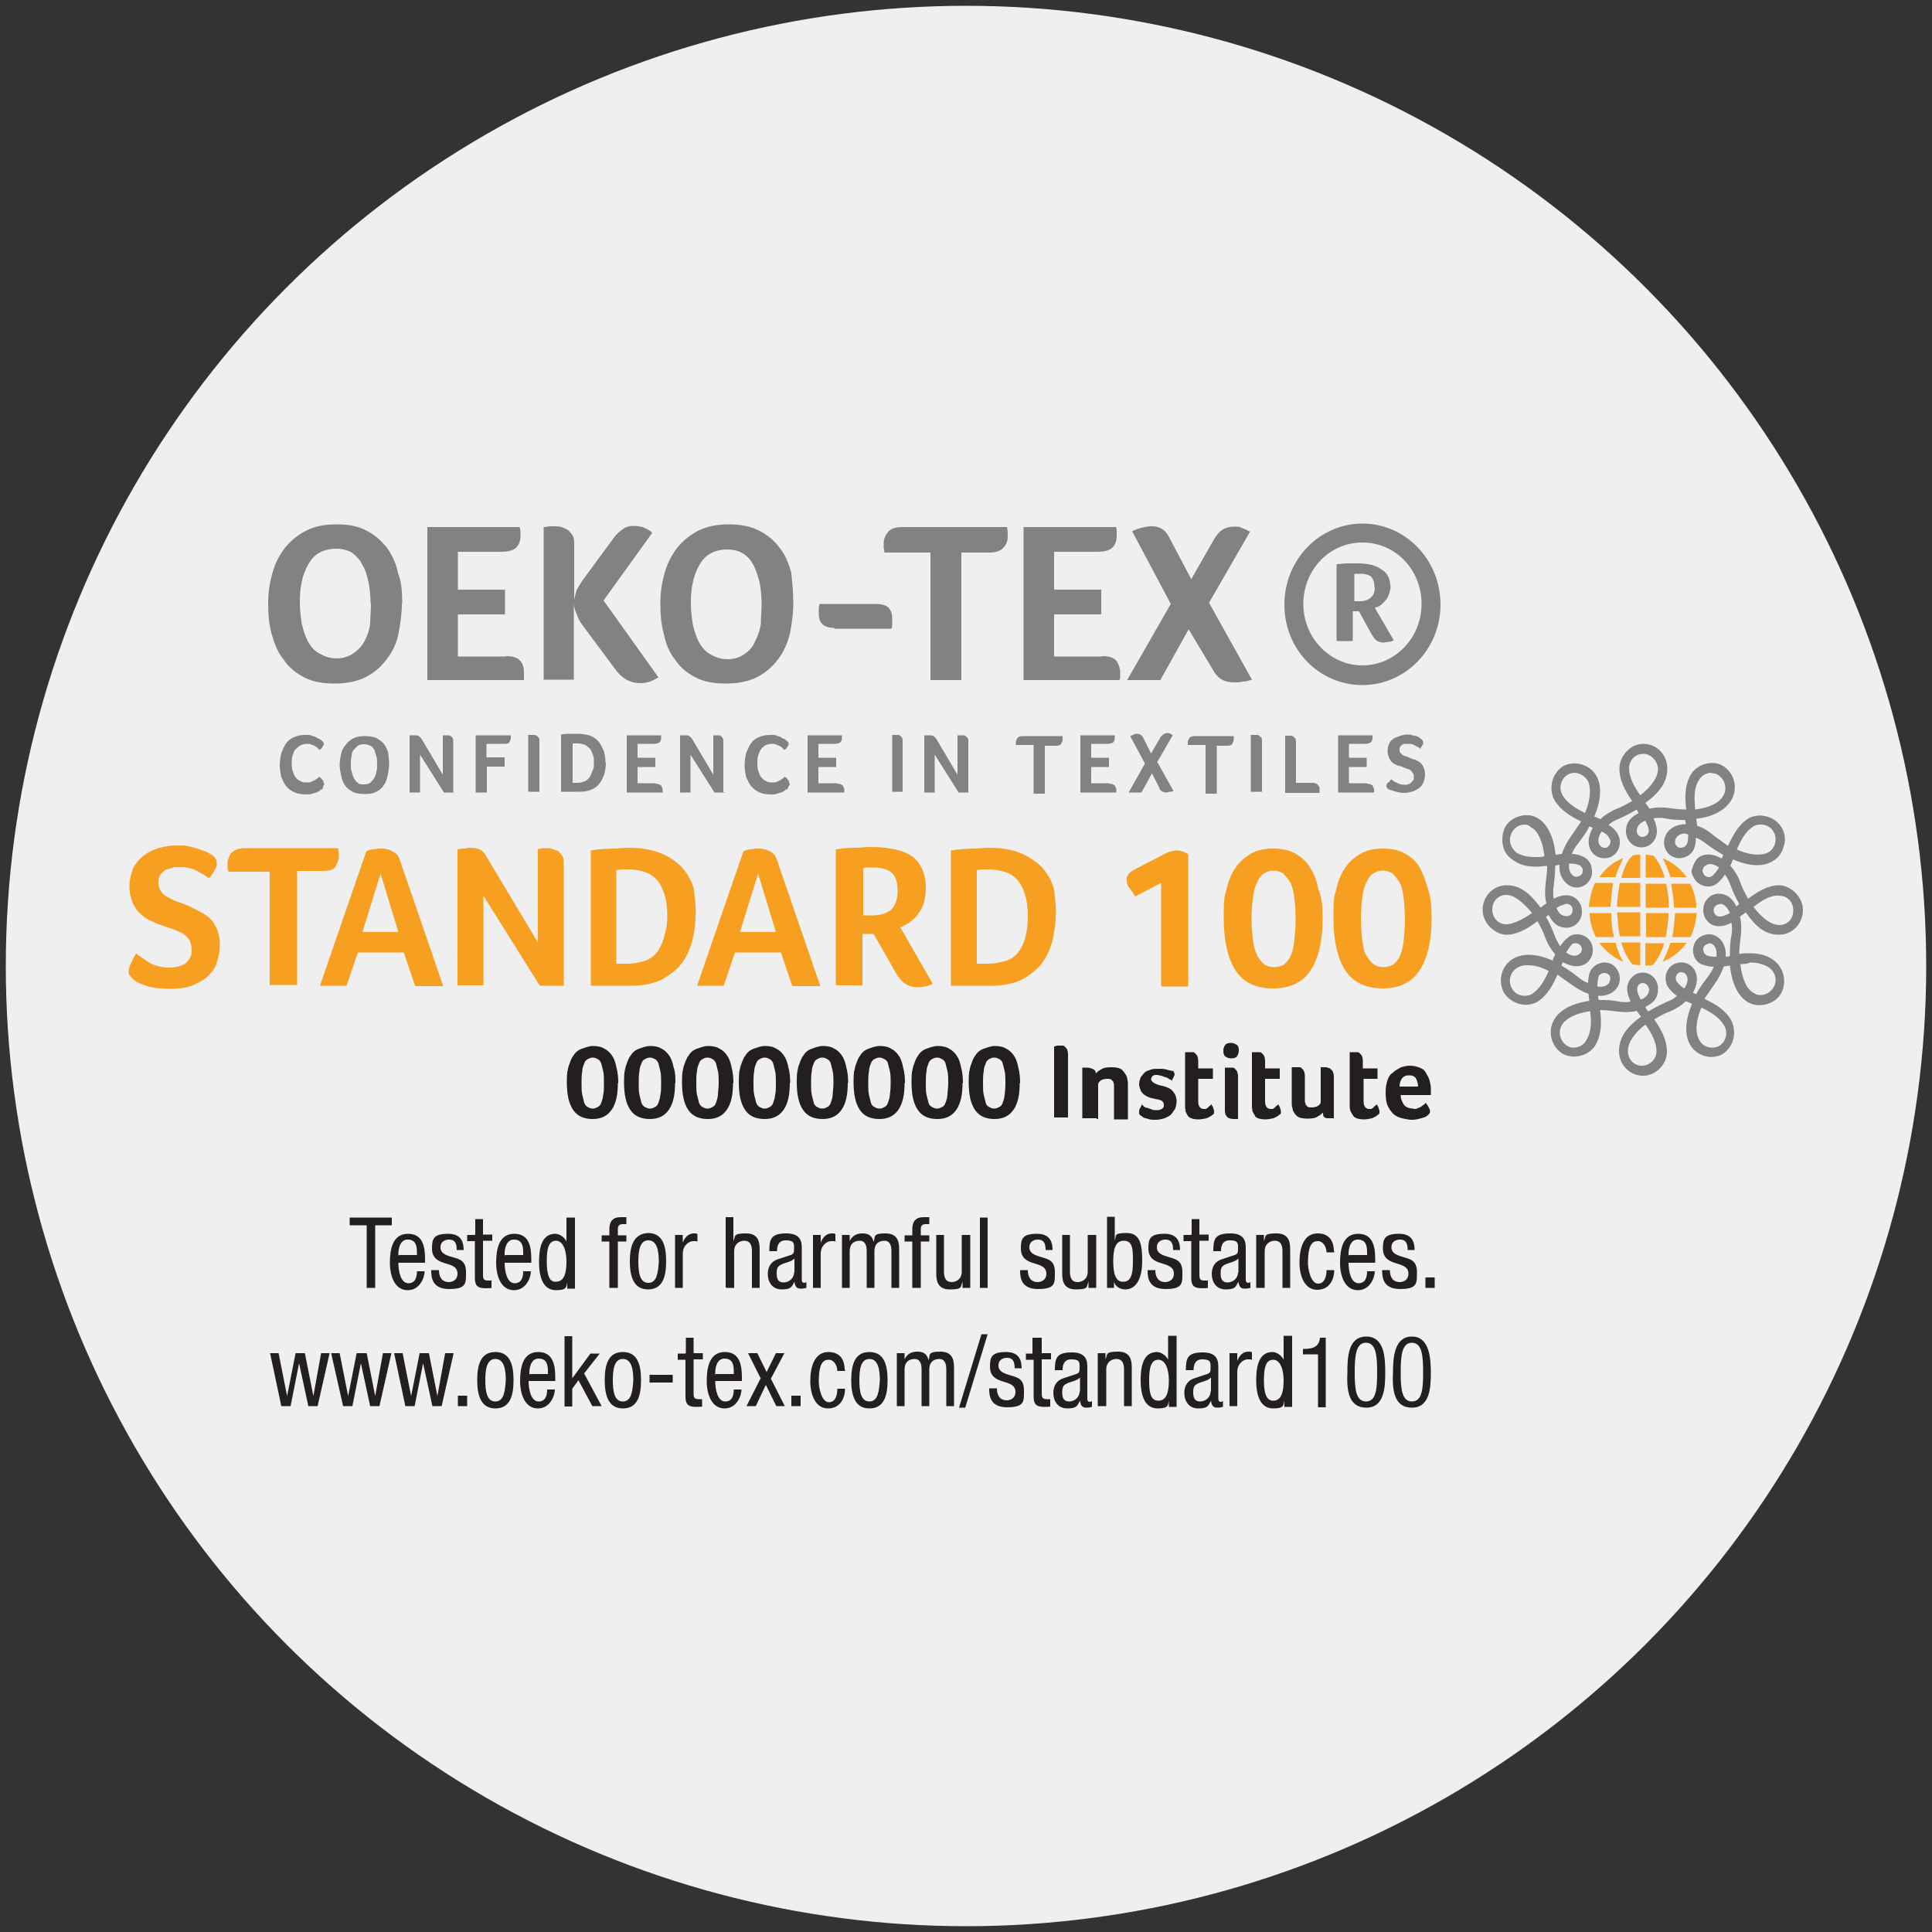 <?xml version="1.0" encoding="UTF-8"?>
<svg id="Vrstva_1" xmlns="http://www.w3.org/2000/svg" width="500" height="500" version="1.1" viewBox="0 0 500 500">
  <rect x="0" y="0" width="500" height="500" fill="#333333" stroke="none"/>
  <!-- Generator: Adobe Illustrator 29.3.1, SVG Export Plug-In . SVG Version: 2.1.0 Build 151)  -->
  <defs>
    <style>
      .st0 {
        fill: #f69f21;
      }

      .st1 {
        fill: #808284;
      }

      .st2 {
        fill: #231f20;
      }

      .st3 {
        fill: #efefef;
      }
    </style>
  </defs>
  <circle class="st3" cx="250" cy="250" r="248.5"/>
  <g>
    <path class="st2" d="M368.9,333.3h2.4v-2.7h-2.4v2.7ZM366.1,323.7c0-1.6-.2-4.4-4-4.4s-4.2,1.3-4.2,3.8,1.6,3.3,3.3,3.8c1.6.5,3.3.9,3.3,2.7s-1.5,2.2-2.2,2.2c-2,0-2.6-1.5-2.6-3.1h-2c0,1.5,0,4.9,4.6,4.9s4.4-1.5,4.4-4.4-1.6-3.3-3.3-3.8c-1.6-.5-3.3-.9-3.3-2.6s1.5-2,2.2-2c1.5,0,2,.9,2,2.7h1.8ZM355.9,326.8v-.9c0-2.9-.4-6.6-4.4-6.6s-4.7,4-4.7,7.5,1.3,7.1,4.6,7.1,4.4-3.5,4.4-4.9h-2c0,1.1-.2,3.1-2.2,3.1s-2.6-3.1-2.6-5.3h6.9ZM349,324.9v-.5c0-.7.2-3.6,2.4-3.6s2.4,1.8,2.4,3.3v.7h-4.7v.2ZM345.2,323.8c0-1.6-.5-4.6-4.2-4.6s-4.7,4-4.7,7.5,1.3,7.1,4.6,7.1,4.4-2.9,4.4-5.1h-2c0,1.5-.4,3.5-2.2,3.5s-2.6-3.6-2.6-5.3c0-5.1,1.3-5.7,2.6-5.7s2.2,1.5,2.2,2.9h2v-.4ZM325.3,333.3h2v-9.5c0-2,1.5-2.7,2.6-2.7,1.8,0,2,1.6,2,2.7v9.5h2v-9.7c0-1.6,0-4.4-3.5-4.4s-2.7.7-3.3,2h0v-1.6h-2v13.7h.2ZM320.4,329.3c0,1.5-1.3,2.6-2.7,2.6s-1.8-.9-1.8-2.4.4-1.8,1.1-2.2c.9-.5,2.7-.7,3.5-1.6v3.6ZM316,323.7h0c0-.5,0-2.7,2.2-2.7s2.2.7,2.2,2,0,1.6-1.5,2l-2.7.9c-1.6.5-2.6,1.8-2.6,3.8s1.1,4,3.6,4,2.6-.7,3.3-2h0c.2,1.8,1.1,1.8,1.8,1.8s1.1-.2,1.3-.2v-1.5c-.2,0-.2.2-.5.2-.7,0-.7-.5-.7-1.1v-7.7c0-1.5,0-4-4-4s-4.4,1.5-4.4,4.6h2v-.2ZM308.3,319.6h-2v1.6h2v9.5c0,1.8.5,2.7,2.7,2.7s1.5-.2,1.6-.2v-1.8h-.9c-1.1,0-1.3-.4-1.3-1.5v-8.8h2.4v-1.6h-2.4v-4h-2v4h-.2ZM305.4,323.7c0-1.6-.2-4.4-4-4.4s-4.2,1.3-4.2,3.8,1.6,3.3,3.3,3.8c1.6.5,3.3.9,3.3,2.7s-1.5,2.2-2.2,2.2c-2,0-2.6-1.5-2.6-3.1h-2c0,1.5,0,4.9,4.6,4.9s4.4-1.5,4.4-4.4-1.6-3.3-3.3-3.8c-1.6-.5-3.3-.9-3.3-2.6s1.5-2,2.2-2c1.5,0,2,.9,2,2.7h1.8ZM286.3,333.3h2v-1.6h0c.2,1.1,1.5,2,2.9,2,3.1,0,4.4-3.3,4.4-7.3s-.4-7.3-4-7.3-2.6.7-3.1,2h0v-6.2h-2v18.4h-.2ZM288.1,326.4c0-2.7.4-5.3,2.7-5.3s2.4,2,2.4,5.3-.5,5.3-2.4,5.3c-2.2.2-2.7-2.4-2.7-5.3ZM283.5,319.6h-2v9.5c0,2-1.5,2.7-2.6,2.7-1.8,0-2-1.6-2-2.7v-9.5h-2v9.7c0,1.6,0,4.4,3.5,4.4s2.7-.7,3.3-2h0v1.6h2v-13.7h-.2ZM272.4,323.7c0-1.6-.2-4.4-4-4.4s-4.2,1.3-4.2,3.8,1.6,3.3,3.3,3.8c1.6.5,3.3.9,3.3,2.7s-1.5,2.2-2.2,2.2c-2,0-2.6-1.5-2.6-3.1h-2c0,1.5,0,4.9,4.6,4.9s4.4-1.5,4.4-4.4-1.6-3.3-3.3-3.8c-1.6-.5-3.3-.9-3.3-2.6s1.5-2,2.2-2c1.5,0,2,.9,2,2.7h1.8ZM253.6,333.3h2v-18.2h-2v18.2ZM250.9,319.6h-2v9.5c0,2-1.5,2.7-2.6,2.7-1.8,0-2-1.6-2-2.7v-9.5h-2v9.7c0,1.6,0,4.4,3.5,4.4s2.7-.7,3.3-2h0v1.6h2v-13.7h-.2ZM236.3,333.3h2v-12h2.2v-1.6h-2.2v-1.6c0-.9.4-1.3,1.3-1.3h.9v-1.8h-1.5c-2,0-2.9,1.1-2.9,3.1v1.6h-2v1.6h2v12h.2ZM217.9,333.3h2v-9.5c0-2.2,1.5-2.7,2.6-2.7,1.6,0,1.8,1.6,1.8,2.7v9.5h2v-9.5c0-2.2,1.5-2.7,2.6-2.7,1.6,0,1.8,1.6,1.8,2.7v9.5h2v-9.7c0-1.6,0-4.4-3.5-4.4s-2.6.9-3.1,2.2c-.4-1.6-1.3-2.2-2.9-2.2s-2.7.7-3.3,2h0v-1.6h-2v13.7ZM210.4,333.3h2v-8.8c0-2.2,1.6-3.3,2.7-3.3s.9,0,1.1.2v-2c-.2-.2-.5-.2-.9-.2-1.5,0-2.4,1.1-2.9,2.4h0v-2h-2v13.7ZM205.5,329.3c0,1.5-1.3,2.6-2.7,2.6s-1.8-.9-1.8-2.4.4-1.8,1.1-2.2c.9-.5,2.7-.7,3.5-1.6v3.6ZM201.1,323.7h0c0-.5,0-2.7,2.2-2.7s2.2.7,2.2,2,0,1.6-1.5,2l-2.7.9c-1.6.5-2.6,1.8-2.6,3.8s1.1,4,3.6,4,2.6-.7,3.3-2h0c.2,1.8,1.1,1.8,1.8,1.8s1.1-.2,1.3-.2v-1.5c-.2,0-.2.2-.5.2-.7,0-.7-.5-.7-1.1v-7.7c0-1.5,0-4-4-4s-4.4,1.5-4.4,4.6h2v-.2ZM188,333.3h2v-9.5c0-2,1.5-2.7,2.6-2.7,1.8,0,2,1.6,2,2.7v9.5h2v-9.7c0-1.6,0-4.4-3.5-4.4s-2.7.7-3.3,2h0v-6.2h-2v18.2h.2ZM174.7,333.3h2v-8.8c0-2.2,1.6-3.3,2.7-3.3s.9,0,1.1.2v-2c-.2-.2-.5-.2-.9-.2-1.5,0-2.4,1.1-2.9,2.4h0v-2h-2v13.7ZM167.8,332c-2.2,0-2.6-2.6-2.6-5.5s.4-5.5,2.6-5.5,2.7,2.6,2.7,5.5c-.2,2.9-.5,5.5-2.7,5.5ZM163,326.4c0,3.8.9,7.3,4.7,7.3s4.7-3.3,4.7-7.3-.9-7.3-4.7-7.3c-3.8.2-4.7,3.5-4.7,7.3ZM157.9,333.3h2v-12h2.2v-1.6h-2.2v-1.6c0-.9.4-1.3,1.3-1.3h.9v-1.8h-1.5c-2,0-2.9,1.1-2.9,3.1v1.6h-2v1.6h2v12h.2ZM148.6,315.1h-2v6.2h0c-.5-1.1-1.8-2-2.9-2-3.8,0-4.2,4.4-4.2,7.3,0,4.4,1.3,7.3,4.4,7.3s2.6-1.1,2.9-2h0v1.6h2v-18.4h-.2ZM141.5,326.4c0-3.3.5-5.3,2.4-5.3s2.7,2.7,2.7,5.3-.4,5.3-2.7,5.3c-1.8.2-2.4-2-2.4-5.3ZM137.5,326.8v-.9c0-2.9-.4-6.6-4.4-6.6s-4.7,4-4.7,7.5,1.3,7.1,4.6,7.1,4.4-3.5,4.4-4.9h-2c0,1.1-.2,3.1-2.2,3.1s-2.6-3.1-2.6-5.3h6.9ZM130.6,324.9v-.5c0-.7.2-3.6,2.4-3.6s2.4,1.8,2.4,3.3v.7h-4.7v.2ZM122.9,319.6h-2v1.6h2v9.5c0,1.8.5,2.7,2.7,2.7s1.5-.2,1.6-.2v-1.8h-.9c-1.1,0-1.3-.4-1.3-1.5v-8.8h2.4v-1.6h-2.4v-4h-2v4h-.2ZM120,323.7c0-1.6-.2-4.4-4-4.4s-4.2,1.3-4.2,3.8,1.6,3.3,3.3,3.8,3.3.9,3.3,2.7-1.5,2.2-2.2,2.2c-2,0-2.6-1.5-2.6-3.1h-2c0,1.5,0,4.9,4.6,4.9s4.4-1.5,4.4-4.4-1.6-3.3-3.3-3.8-3.3-.9-3.3-2.6,1.5-2,2.2-2c1.5,0,2,.9,2,2.7h1.8ZM110,326.8v-.9c0-2.9-.4-6.6-4.4-6.6s-4.7,4-4.7,7.5,1.3,7.1,4.6,7.1,4.4-3.5,4.4-4.9h-2c0,1.1-.2,3.1-2.2,3.1s-2.6-3.1-2.6-5.3h6.9ZM103.1,324.9v-.5c0-.7.2-3.6,2.4-3.6s2.4,1.8,2.4,3.3v.7h-4.7v.2ZM97,317.1h4.4v-2h-10.9v2h4.4v16.2h2.2v-16.2Z"/>
    <path class="st2" d="M362.5,355.2c0-4,.2-7.7,2.9-7.7s2.9,3.6,2.9,7.7-.2,7.5-2.9,7.5c-2.7,0-2.9-3.6-2.9-7.5M365.4,364.3c4.7,0,4.9-5.3,4.9-9.1s-.4-9.3-4.9-9.3-4.9,5.3-4.9,9.3c-.2,4.4.2,9.1,4.9,9.1ZM350.6,355.2c0-4,.2-7.7,2.9-7.7s2.9,3.6,2.9,7.7-.2,7.5-2.9,7.5c-2.7,0-2.9-3.6-2.9-7.5ZM353.6,364.3c4.7,0,4.9-5.3,4.9-9.1s-.2-9.3-4.9-9.3-4.9,5.3-4.9,9.3c-.2,4.4.2,9.1,4.9,9.1ZM337.3,350.5h3.8v13.7h2v-18h-1.5c-.2,2.6-2.2,2.9-4.4,2.9v1.5h0ZM334.2,345.7h-2v6.2h0c-.5-1.1-1.8-2-2.9-2-3.8,0-4.2,4.4-4.2,7.3,0,4.4,1.3,7.3,4.4,7.3s2.6-1.1,2.9-2h0v1.6h2v-18.4h-.2ZM327.1,357.2c0-3.3.5-5.3,2.4-5.3s2.7,2.7,2.7,5.3-.4,5.3-2.7,5.3c-1.8,0-2.4-2-2.4-5.3ZM318.2,363.9h2v-8.8c0-2.2,1.6-3.3,2.7-3.3s.9,0,1.1.2v-2c-.2-.2-.5-.2-.9-.2-1.5,0-2.4,1.1-2.9,2.4h0v-2h-2v13.7ZM313.3,360.1c0,1.5-1.3,2.6-2.7,2.6s-1.8-.9-1.8-2.4.4-1.8,1.1-2.2c.9-.5,2.7-.7,3.5-1.6v3.6ZM308.9,354.5h0c0-.5,0-2.7,2.2-2.7s2.2.7,2.2,2,0,1.6-1.5,2l-2.7.9c-1.6.5-2.6,1.8-2.6,3.8s1.1,4,3.6,4,2.6-.7,3.3-2h0c.2,1.8,1.1,1.8,1.8,1.8s1.1-.2,1.3-.2v-1.5c-.2,0-.2.2-.5.2-.7,0-.7-.5-.7-1.1v-7.7c0-1.5,0-4-4-4s-4.4,1.5-4.4,4.6h2v-.2ZM304.3,345.7h-2v6.2h0c-.5-1.1-1.8-2-2.9-2-3.8,0-4.2,4.4-4.2,7.3,0,4.4,1.3,7.3,4.4,7.3s2.6-1.1,2.9-2h0v1.6h2v-18.4h-.2ZM297.4,357.2c0-3.3.5-5.3,2.4-5.3s2.7,2.7,2.7,5.3-.4,5.3-2.7,5.3c-2,0-2.4-2-2.4-5.3ZM284.3,363.9h2v-9.5c0-2,1.5-2.7,2.6-2.7,1.8,0,2,1.6,2,2.7v9.5h2v-9.7c0-1.6,0-4.4-3.5-4.4s-2.7.7-3.3,2h0v-1.6h-2v13.7h.2ZM279.4,360.1c0,1.5-1.3,2.6-2.7,2.6s-1.8-.9-1.8-2.4.4-1.8,1.1-2.2c.9-.5,2.7-.7,3.5-1.6v3.6ZM275,354.5h0c0-.5,0-2.7,2.2-2.7s2.2.7,2.2,2,0,1.6-1.5,2l-2.7.9c-1.6.5-2.6,1.8-2.6,3.8s1.1,4,3.6,4,2.6-.7,3.3-2h0c.2,1.8,1.1,1.8,1.8,1.8s1.1-.2,1.3-.2v-1.5c-.2,0-.2.2-.5.2-.7,0-.7-.5-.7-1.1v-7.7c0-1.5,0-4-4-4s-4.4,1.5-4.4,4.6h2v-.2ZM267.3,350.3h-1.8v1.6h2v9.5c0,1.8.5,2.7,2.7,2.7s1.5-.2,1.6-.2v-1.8h-.9c-1.1,0-1.3-.4-1.3-1.5v-8.8h2.4v-1.6h-2.4v-4h-2.4v4ZM264.4,354.3c0-1.6-.2-4.4-4-4.4s-4.2,1.3-4.2,3.8,1.6,3.3,3.3,3.8c1.6.5,3.3.9,3.3,2.7s-1.5,2.2-2.2,2.2c-2,0-2.6-1.5-2.6-3.1h-2c0,1.5,0,4.9,4.6,4.9s4.4-1.5,4.4-4.4-1.6-3.3-3.3-3.8c-1.6-.5-3.3-.9-3.3-2.6s1.5-2,2.2-2c1.5,0,2,.9,2,2.7h1.8ZM248.2,364.3h1.6l5.8-19h-1.6l-5.8,19ZM232.1,363.9h2v-9.5c0-2.2,1.5-2.7,2.6-2.7,1.6,0,1.8,1.6,1.8,2.7v9.5h2v-9.5c0-2.2,1.5-2.7,2.6-2.7,1.6,0,1.8,1.6,1.8,2.7v9.5h2v-9.7c0-1.6,0-4.4-3.5-4.4s-2.6.9-3.1,2.2c-.4-1.6-1.3-2.2-2.9-2.2s-2.7.7-3.3,2h0v-1.6h-2v13.7ZM225,362.7c-2.2,0-2.6-2.6-2.6-5.5s.4-5.5,2.6-5.5,2.7,2.6,2.7,5.5c-.2,2.9-.5,5.5-2.7,5.5ZM220.3,357.2c0,3.8.9,7.3,4.7,7.3s4.7-3.3,4.7-7.3-.9-7.3-4.7-7.3-4.7,3.3-4.7,7.3ZM218.6,354.5c0-1.6-.5-4.6-4.2-4.6s-4.7,4-4.7,7.5,1.3,7.1,4.6,7.1,4.4-2.9,4.4-5.1h-2c0,1.5-.4,3.5-2.2,3.5s-2.6-3.6-2.6-5.3c0-5.1,1.3-5.7,2.6-5.7s2.2,1.5,2.2,2.9h2v-.4ZM204.8,363.9h2.4v-2.7h-2.4v2.7ZM196.8,356.8l-3.6,7.1h2.4l2.6-5.5,2.7,5.5h2.2l-3.6-7.1,3.5-6.6h-2.2l-2.4,4.9-2.4-4.9h-2.4l3.3,6.6ZM192,357.4v-.9c0-2.9-.4-6.6-4.4-6.6s-4.7,4-4.7,7.5,1.3,7.1,4.6,7.1,4.4-3.5,4.4-4.9h-2c0,1.1-.2,3.1-2.2,3.1s-2.6-3.1-2.6-5.3h6.9ZM185.1,355.7v-.5c0-.7.2-3.6,2.4-3.6s2.4,1.8,2.4,3.3v.7h-4.7v.2ZM177.4,350.3h-2v1.6h2v9.5c0,1.8.5,2.7,2.7,2.7s1.5-.2,1.6-.2v-1.8h-.9c-1.1,0-1.3-.4-1.3-1.5v-8.8h2.4v-1.6h-2.4v-4h-2v4h-.2ZM168.1,357.8h6v-2h-6v2ZM161.2,362.7c-2.2,0-2.6-2.6-2.6-5.5s.4-5.5,2.6-5.5,2.7,2.6,2.7,5.5c-.2,2.9-.5,5.5-2.7,5.5ZM156.5,357.2c0,3.8.9,7.3,4.7,7.3s4.7-3.3,4.7-7.3-.9-7.3-4.7-7.3-4.7,3.3-4.7,7.3ZM151.2,355.4l4-5.1h-2.4l-4.7,6.4h0v-10.9h-2v18.2h2v-4.6l1.6-2.2,3.6,6.7h2.4l-4.6-8.6ZM143.7,357.4v-.9c0-2.9-.4-6.6-4.4-6.6s-4.7,4-4.7,7.5,1.3,7.1,4.6,7.1,4.4-3.5,4.4-4.9h-2c0,1.1-.2,3.1-2.2,3.1s-2.6-3.1-2.6-5.3h6.9ZM137,355.7v-.5c0-.7.2-3.6,2.4-3.6s2.4,1.8,2.4,3.3v.7h-4.7v.2ZM128.2,362.7c-2.2,0-2.6-2.6-2.6-5.5s.4-5.5,2.6-5.5,2.7,2.6,2.7,5.5c-.2,2.9-.5,5.5-2.7,5.5ZM123.5,357.2c0,3.8.9,7.3,4.7,7.3s4.7-3.3,4.7-7.3-.9-7.3-4.7-7.3-4.7,3.3-4.7,7.3ZM118.5,363.9h2.4v-2.7h-2.4v2.7ZM104.9,363.9h2.4l2.2-11.1h0l2.4,11.1h2.4l3.1-13.7h-2.2l-2,11.1h0l-2.2-11.1h-2.4l-2.2,11.1h0l-2.2-11.1h-2.2l2.9,13.7ZM88.8,363.9h2.4l2.2-11.1h0l2.4,11.1h2.4l3.1-13.7h-2.2l-2,11.1h0l-2.2-11.1h-2.6l-2.2,11.1h0l-2.2-11.1h-2.2l3.1,13.7ZM72.8,363.9h2.4l2.2-11.1h0l2.4,11.1h2.4l3.1-13.7h-2.2l-2,11.1h0l-2.2-11.1h-2.4l-2.2,11.1h0l-2.2-11.1h-2.2l2.9,13.7Z"/>
    <path class="st2" d="M367,281.4c0-.9-.2-1.6-.5-2.2s-.9-.9-1.8-.9-1.3.2-1.8.7c-.4.5-.7,1.3-.7,2.2h4.9v.2ZM365.8,287c.4,0,.9,0,1.1-.2.4-.2.7-.2.9-.4.2-.2.5-.4.7-.5l.5-.5c.2.4.4.5.7,1.1.2.4.4.7.4,1.1s-.2.7-.7,1.1c-.4.4-.9.5-1.6.7-.7.2-1.5.4-2.4.4s-1.6-.2-2.6-.4c-.7-.2-1.5-.5-2.2-1.1-.5-.5-1.1-1.3-1.5-2.2s-.5-2.2-.5-3.5.2-2.2.5-3.1.7-1.5,1.5-2c.5-.5,1.3-.9,2-1.3.7-.2,1.5-.4,2.2-.4,1.1,0,1.8.2,2.6.5s1.3.7,1.6,1.3.7,1.1.9,1.8.4,1.5.4,2.2v1.8h-7.8c0,1.1.4,1.8.9,2.6.4.5,1.3.9,2.4.9ZM349.5,287.4c-.2-.4-.2-.7-.2-1.1v-14h2c.4,0,.5.2.7.4s.4.4.5.7.2.7.2,1.1v2h3.8v2.7h-3.6v5.8c0,1.3.5,2,1.5,2s.5,0,.7-.2c.2,0,.4-.2.5-.4.2-.2.4-.2.5-.4l.2-.2c.2.4.5.7.5,1.1.2.4.2.5.2.9s0,.5-.4.7c-.2.2-.5.4-.7.5-.4.2-.7.4-1.3.5s-1.1.2-1.6.2c-1.1,0-2-.2-2.6-.7-.4-.5-.7-1.1-1.1-1.8ZM345.9,289.4h-2.4c-.4,0-.7-.2-.9-.4-.2-.2-.2-.5-.2-1.1-.4.4-.7.7-1.5,1.1-.5.4-1.5.5-2.6.5s-2.2-.2-2.7-.7c-.5-.5-1.1-1.3-1.1-2-.2-.4-.2-.9-.2-1.5v-9.1h2c.4,0,.5.2.7.4s.4.4.5.7.2.7.2,1.1v6.6c0,.4.2.5.2.9l.5.5c.2.2.5.2,1.1.2s1.3-.2,1.6-.4c.5-.4.7-.5.7-1.1v-8.9h1.1c.4,0,.5,0,.9.2.4,0,.5.2.7.4s.4.4.5.7.2.7.2,1.1v10.8h.4ZM324.2,287.4c-.2-.4-.2-.7-.2-1.1v-14h2c.4,0,.5.2.7.4s.4.4.5.7.2.7.2,1.1v2h3.8v2.7h-3.8v5.8c0,1.3.5,2,1.5,2s.5,0,.7-.2c.2,0,.4-.2.5-.4.2-.2.4-.2.5-.4l.2-.2c.2.4.5.7.5,1.1.2.4.2.5.2.9s0,.5-.4.7c-.2.2-.5.4-.7.5-.4.2-.7.4-1.3.5s-1.1.2-1.6.2c-1.1,0-2-.2-2.6-.7-.2-.5-.7-1.1-.9-1.8ZM320.6,271.9c0,.5-.2,1.1-.5,1.5s-.9.5-1.5.5-1.1-.2-1.5-.5-.5-.9-.5-1.5.2-1.1.5-1.5.9-.5,1.5-.5.9.2,1.5.5c.4.4.5.7.5,1.5ZM320.6,289.6h-1.3c-.7,0-1.3-.2-1.6-.4-.4-.4-.7-.9-.7-1.8v-11.1h2c.4,0,.5.2.7.4s.4.4.5.7.2.7.2,1.1v11.1h.2ZM306.9,287.4c-.2-.4-.2-.7-.2-1.1v-14h2c.4,0,.5.2.7.4s.4.4.5.7.2.7.2,1.1v2h3.8v2.7h-3.8v5.8c0,1.3.5,2,1.5,2s.5,0,.7-.2c.2,0,.4-.2.5-.4.2-.2.4-.2.5-.4l.2-.2c.2.4.5.7.5,1.1.2.4.2.5.2.9s0,.5-.4.7c-.2.2-.5.4-.7.5-.4.2-.7.4-1.3.5s-1.1.2-1.6.2c-1.1,0-2-.2-2.6-.7-.4-.5-.7-1.1-.9-1.8ZM304,277.7c0,.4,0,.5-.2.9s-.4.7-.5,1.1c-.2-.2-.4-.4-.7-.4-.2-.2-.5-.4-.9-.5s-.7-.2-1.1-.4c-.4,0-.7-.2-1.1-.2h-.5c-.2,0-.4,0-.5.2-.2,0-.4.2-.4.4-.2.2-.2.4-.2.5,0,.5.7,1.1,2,1.5.5.2,1.1.2,1.6.4.5.2,1.1.4,1.5.7s.7.7,1.1,1.3c.2.5.4,1.1.4,1.8s-.2,1.5-.4,2c-.4.5-.7,1.1-1.1,1.5-.5.4-1.1.7-1.6.9-.7.2-1.5.4-2.2.4s-1.5,0-2-.2-.9-.2-1.3-.4c-.2-.2-.5-.4-.7-.5-.4-.2-.4-.5-.4-.9s0-.7.2-.9c.2-.4.4-.7.5-1.1l.5.5c.2.2.5.4.9.4.4.2.7.2,1.1.4.4.2.7.2,1.1.2h.7c.2,0,.5-.2.7-.2.2-.2.4-.2.5-.4.2-.2.2-.4.2-.7,0-.5-.2-.9-.5-1.1s-1.1-.4-1.8-.5c-.5-.2-1.1-.2-1.5-.4-.5-.2-.9-.4-1.3-.7s-.7-.7-.9-1.1c-.2-.5-.4-1.1-.4-1.6s.2-1.3.4-1.8c.4-.5.7-.9,1.1-1.3.5-.4,1.1-.5,1.6-.7.5-.2,1.3-.2,2-.2s1.3,0,2,.2c.5.2,1.1.2,1.5.4.2-.2.5.2.5.7ZM283.7,289.4h-3.6v-13.1h1.3c.5,0,1.1.2,1.5.4.4.2.7.5.7,1.1.4-.4.7-.7,1.5-1.1.5-.4,1.5-.5,2.6-.5s2.2.2,2.7.7c.5.5,1.1,1.3,1.3,2,0,.4.2.9.2,1.5v9.3h-3.6v-8.9c0-.4-.2-.7-.2-.9l-.5-.5c-.2-.2-.5-.2-1.1-.2s-1.3.2-1.6.4c-.5.4-.7.7-.7,1.1v8.9h-.2ZM272.8,270.8c.2,0,.5,0,.7-.2h1.5c.4,0,.5.2.7.4s.4.4.5.7.2.7.2,1.1v16.4h-3.6v-18.4ZM260.2,280.3c0-1.3,0-2.2-.2-3.1s-.4-1.5-.5-2-.5-.9-.9-1.1-.7-.4-1.3-.4-.9.2-1.3.4c-.4.2-.7.5-.9,1.1s-.5,1.1-.5,2c-.2.9-.2,1.8-.2,3.1s0,2.2.2,3.1.4,1.5.5,2,.5.9.9,1.1.7.4,1.3.4.9-.2,1.3-.4c.4-.2.7-.5.9-1.1s.4-1.1.5-2,.2-1.8.2-3.1ZM263.9,280.3c0,3.1-.5,5.3-1.6,6.9-1.1,1.6-2.7,2.4-4.9,2.4s-4-.7-5.1-2.4c-1.1-1.6-1.6-4-1.6-7.1s.2-2.7.4-4c.4-1.1.7-2.2,1.3-2.9.5-.9,1.3-1.5,2.2-1.8s1.8-.7,2.9-.7,2.2.2,2.9.7c.9.4,1.5,1.1,2,1.8s.9,1.8,1.1,2.9c.4,1.5.5,2.7.5,4.2ZM245.4,280.3c0-1.3,0-2.2-.2-3.1s-.4-1.5-.5-2-.5-.9-.9-1.1-.7-.4-1.3-.4-.9.2-1.3.4c-.4.2-.7.5-.9,1.1s-.5,1.1-.5,2c-.2.9-.2,1.8-.2,3.1s0,2.2.2,3.1.4,1.5.5,2,.5.9.9,1.1.7.4,1.3.4.9-.2,1.3-.4c.4-.2.7-.5.9-1.1s.4-1.1.5-2c0-.9.2-1.8.2-3.1ZM249.1,280.3c0,3.1-.5,5.3-1.6,6.9-1.1,1.6-2.7,2.4-4.9,2.4s-4-.7-5.1-2.4c-1.1-1.6-1.6-4-1.6-7.1s.2-2.7.4-4c.4-1.1.7-2.2,1.3-2.9.5-.9,1.3-1.5,2.2-1.8s1.8-.7,2.9-.7,2.2.2,2.9.7c.9.4,1.5,1.1,2,1.8s.9,1.8,1.1,2.9c.4,1.5.5,2.7.5,4.2ZM230.5,280.3c0-1.3,0-2.2-.2-3.1s-.4-1.5-.5-2-.5-.9-.9-1.1-.7-.4-1.3-.4-.9.2-1.3.4c-.4.2-.7.5-.9,1.1s-.5,1.1-.5,2c-.2.9-.2,1.8-.2,3.1s0,2.2.2,3.1.4,1.5.5,2,.5.9.9,1.1.7.4,1.3.4.9-.2,1.3-.4c.4-.2.7-.5.9-1.1s.4-1.1.5-2,.2-1.8.2-3.1ZM234.1,280.3c0,3.1-.5,5.3-1.6,6.9-1.1,1.6-2.7,2.4-4.9,2.4s-4-.7-5.1-2.4c-1.1-1.6-1.6-4-1.6-7.1s.2-2.7.4-4c.4-1.1.7-2.2,1.3-2.9.5-.9,1.3-1.5,2.2-1.8s1.8-.7,2.9-.7,2.2.2,2.9.7c.9.4,1.5,1.1,2,1.8s.9,1.8,1.1,2.9c.4,1.5.5,2.7.5,4.2ZM215.7,280.3c0-1.3,0-2.2-.2-3.1s-.4-1.5-.5-2-.5-.9-.9-1.1-.7-.4-1.3-.4-.9.2-1.3.4c-.4.2-.7.5-.9,1.1s-.5,1.1-.5,2c-.2.9-.2,1.8-.2,3.1s0,2.2.2,3.1.4,1.5.5,2,.5.9.9,1.1.7.4,1.3.4.9-.2,1.3-.4c.4-.2.7-.5.9-1.1s.4-1.1.5-2c0-.9.2-1.8.2-3.1ZM219.4,280.3c0,3.1-.5,5.3-1.6,6.9-1.1,1.6-2.7,2.4-4.9,2.4s-4-.7-5.1-2.4c-1.1-1.6-1.6-4-1.6-7.1s.2-2.7.4-4c.4-1.1.7-2.2,1.3-2.9.5-.9,1.3-1.5,2.2-1.8s1.8-.7,2.9-.7,2.2.2,2.9.7c.9.4,1.5,1.1,2,1.8s.9,1.8,1.1,2.9c.4,1.5.5,2.7.5,4.2ZM200.8,280.3c0-1.3,0-2.2-.2-3.1s-.4-1.5-.5-2c-.2-.5-.5-.9-.9-1.1s-.7-.4-1.3-.4-.9.2-1.3.4c-.4.2-.7.5-.9,1.1s-.5,1.1-.5,2c-.2.9-.2,1.8-.2,3.1s0,2.2.2,3.1.4,1.5.5,2c.2.5.5.9.9,1.1s.7.4,1.3.4.9-.2,1.3-.4c.4-.2.7-.5.9-1.1s.4-1.1.5-2c.2-.9.2-1.8.2-3.1ZM204.4,280.3c0,3.1-.5,5.3-1.6,6.9-1.1,1.6-2.7,2.4-4.9,2.4s-4-.7-5.1-2.4c-1.1-1.6-1.6-4-1.6-7.1s.2-2.7.4-4c.4-1.1.7-2.2,1.3-2.9.5-.9,1.3-1.5,2.2-1.8s1.8-.7,2.9-.7,2.2.2,2.9.7c.9.4,1.5,1.1,2,1.8.5.7.9,1.8,1.1,2.9.4,1.5.5,2.7.5,4.2ZM186,280.3c0-1.3,0-2.2-.2-3.1s-.4-1.5-.5-2c-.2-.5-.5-.9-.9-1.1s-.7-.4-1.3-.4-.9.2-1.3.4c-.4.2-.7.5-.9,1.1s-.5,1.1-.5,2c-.2.9-.2,1.8-.2,3.1s0,2.2.2,3.1.4,1.5.5,2c.2.5.5.9.9,1.1s.7.4,1.3.4.9-.2,1.3-.4c.4-.2.7-.5.9-1.1s.4-1.1.5-2c0-.9.2-1.8.2-3.1ZM189.7,280.3c0,3.1-.5,5.3-1.6,6.9-1.1,1.6-2.7,2.4-4.9,2.4s-4-.7-5.1-2.4c-1.1-1.6-1.6-4-1.6-7.1s.2-2.7.4-4c.4-1.1.7-2.2,1.3-2.9.5-.9,1.3-1.5,2.2-1.8s1.8-.7,2.9-.7,2.2.2,2.9.7c.9.4,1.5,1.1,2,1.8.5.7.9,1.8,1.1,2.9.4,1.5.5,2.7.5,4.2ZM171.1,280.3c0-1.3,0-2.2-.2-3.1s-.4-1.5-.5-2c-.2-.5-.5-.9-.9-1.1s-.7-.4-1.3-.4-.9.2-1.3.4c-.4.2-.7.5-.9,1.1s-.5,1.1-.5,2c-.2.9-.2,1.8-.2,3.1s0,2.2.2,3.1.4,1.5.5,2c.2.5.5.9.9,1.1s.7.4,1.3.4.9-.2,1.3-.4c.4-.2.7-.5.9-1.1s.4-1.1.5-2c.2-.9.2-1.8.2-3.1ZM174.7,280.3c0,3.1-.5,5.3-1.6,6.9-1.1,1.6-2.7,2.4-4.9,2.4s-4-.7-5.1-2.4c-1.1-1.6-1.6-4-1.6-7.1s.2-2.7.4-4c.4-1.1.7-2.2,1.3-2.9.5-.9,1.3-1.5,2.2-1.8s1.8-.7,2.9-.7,2.2.2,2.9.7c.9.4,1.5,1.1,2,1.8.5.7.9,1.8,1.1,2.9.5,1.5.5,2.7.5,4.2ZM156.3,280.3c0-1.3,0-2.2-.2-3.1s-.4-1.5-.5-2c-.2-.5-.5-.9-.9-1.1s-.7-.4-1.3-.4-.9.2-1.3.4c-.4.2-.7.5-.9,1.1s-.5,1.1-.5,2c-.2.9-.2,1.8-.2,3.1s0,2.2.2,3.1.4,1.5.5,2c.2.5.5.9.9,1.1s.7.4,1.3.4.9-.2,1.3-.4c.4-.2.7-.5.9-1.1s.4-1.1.5-2c.2-.9.2-1.8.2-3.1ZM159.9,280.3c0,3.1-.5,5.3-1.6,6.9-1.1,1.6-2.7,2.4-4.9,2.4s-4-.7-5.1-2.4c-1.1-1.6-1.6-4-1.6-7.1s.2-2.7.4-4c.4-1.1.7-2.2,1.3-2.9.5-.9,1.3-1.5,2.2-1.8s1.8-.7,2.9-.7,2.2.2,2.9.7c.9.4,1.5,1.1,2,1.8.5.7.9,1.8,1.1,2.9.4,1.5.5,2.7.5,4.2Z"/>
    <path class="st1" d="M83.2,204.2s-.2.2-.4.4c-.2.2-.5.2-.7.4-.4.2-.7.2-1.3.4s-1.1.2-1.6.2c-1.1,0-2.2-.2-2.9-.5-.9-.4-1.6-.9-2.2-1.6s-.9-1.5-1.3-2.4c-.2-.9-.4-2-.4-3.1s.2-2.2.4-3.1c.4-.9.7-1.8,1.3-2.6s1.3-1.3,2.2-1.6c.9-.4,1.8-.5,2.9-.5s1.1,0,1.5.2.9.2,1.1.4c.4.2.5.4.9.4.2.2.4.4.5.4q.2.2.4.4c.2.2.2.4.2.5,0,.4-.2.5-.4.9-.2.4-.5.5-.7.7-.2-.2-.4-.4-.5-.5-.2-.2-.4-.4-.7-.5-.2-.2-.5-.2-.9-.4s-.7-.2-1.1-.2c-.7,0-1.3.2-1.8.4-.5.4-.9.7-1.3,1.1-.4.5-.5,1.1-.7,1.6-.2.5-.2,1.3-.2,1.8s0,1.3.2,2c.2.5.4,1.3.7,1.6.4.5.7.9,1.3,1.1.5.4,1.1.4,1.8.4s.7,0,1.1-.2c.4-.2.5-.2.9-.4.2-.2.5-.4.7-.5.2-.2.4-.4.5-.4,0,.2.2.2.4.4.2.2.2.4.4.5.2.2.2.4.2.5s.2.4.2.4c0,.2,0,.4-.2.5q-.2.9-.4,1.1"/>
    <path class="st1" d="M100.7,197.7c0,1.1-.2,2-.4,3.1-.2.9-.5,1.8-1.1,2.6-.5.7-1.3,1.3-2,1.6-.7.4-1.8.5-2.9.5s-2.2-.2-2.9-.5c-.7-.4-1.5-.9-2-1.6-.5-.7-.9-1.5-1.1-2.6-.2-.9-.4-2-.4-2.9s.2-2,.4-2.9c.2-.9.7-1.8,1.3-2.4.5-.7,1.3-1.3,2-1.6.9-.4,1.8-.5,2.9-.5s2.2.2,2.9.5c.7.4,1.5.9,2,1.6.5.7.9,1.5,1.1,2.4,0,.5.2,1.6.2,2.7M97.6,197.7c0-.7,0-1.5-.2-2-.2-.5-.4-1.3-.5-1.6-.4-.5-.5-.9-1.1-1.1-.4-.2-.9-.4-1.6-.4s-1.3.2-1.6.4l-1.1,1.1c-.4.5-.5,1.1-.5,1.6-.2.5-.2,1.3-.2,2s0,1.5.2,2c.2.7.4,1.3.5,1.6.4.5.5.9,1.1,1.3.4.4.9.4,1.6.4s1.3-.2,1.6-.4c.4-.4.7-.7,1.1-1.3.2-.5.5-1.1.5-1.6.2-.5.2-1.3.2-2Z"/>
    <path class="st1" d="M117.5,205.1h-2.6l-6.2-9.8v9.8h-2.7v-14.8h1.3c.5,0,.9,0,1.1.2s.5.4.7.7l5.5,9.3v-10.2h1.6c.2,0,.4.2.5.2.2.2.4.4.4.5.2.2.2.5.2.9v13.1h.2Z"/>
    <path class="st1" d="M126,196h4.6v2.4h-4.6v6.7h-2.9v-14.8h9.1v.7c0,.4-.2.7-.4,1.1s-.7.4-1.5.4h-4.4v3.5Z"/>
    <path class="st1" d="M136.8,190.2h1.6c.2,0,.4.2.5.2l.5.5c.2.2.2.5.2.9v13.1h-2.9s0-14.8,0-14.8Z"/>
    <path class="st1" d="M156.8,197.5c0,1.1-.2,2-.4,2.9-.4.9-.7,1.8-1.3,2.4-.5.7-1.3,1.3-2.2,1.6-.9.4-1.8.5-3.1.5h-4.6v-14.8c.9-.2,1.6-.2,2.4-.2h1.6c1.5,0,2.6.2,3.6.5.9.4,1.6.9,2.2,1.6.5.7.9,1.5,1.3,2.4.2.9.4,1.8.4,2.9M153.7,197.5c0-.7,0-1.3-.2-2-.2-.5-.4-1.1-.7-1.6-.4-.4-.7-.7-1.3-1.1-.5-.2-1.3-.4-2-.4h-1.3v10.2h1.1c.9,0,1.5-.2,2-.4.5-.2.9-.5,1.3-1.1.4-.5.5-1.1.7-1.6.4-.5.4-1.3.4-2Z"/>
    <path class="st1" d="M169.6,202.8c.7,0,1.1.2,1.5.5.2.4.4.7.4,1.1v.7h-9.3v-14.8h8.9v.7c0,.5-.2.9-.4,1.1s-.7.4-1.5.4h-4.2v3.6h4.6v2.4h-4.6v4.2s4.6,0,4.6,0Z"/>
    <path class="st1" d="M187.5,205.1h-2.6l-6.2-9.8v9.8h-2.7v-14.8h1.3c.5,0,.9,0,1.1.2s.5.4.7.7l5.5,9.3v-10.2h1.5c.2,0,.4.2.5.2.2.2.4.4.4.5.2.2.2.5.2.9v13.1h.4Z"/>
    <path class="st1" d="M203.5,204.2l-.4.4c-.2.2-.4.2-.7.4-.4.2-.7.2-1.3.4-.5.2-.9.2-1.6.2-1.1,0-2.2-.2-2.9-.5-.9-.4-1.5-.9-2.2-1.6-.5-.7-.9-1.5-1.3-2.4-.2-.9-.4-2-.4-3.1s.2-2.2.4-3.1c.4-.9.7-1.8,1.3-2.6.5-.7,1.3-1.3,2.2-1.6.9-.4,1.8-.5,2.9-.5s1.1,0,1.5.2c.5.2.9.2,1.1.4.4.2.5.4.9.4.2.2.4.4.5.4l.4.4c.2.2.2.4.2.5,0,.4-.2.5-.4.9s-.5.5-.7.7l-.5-.5c-.2-.2-.4-.4-.7-.5-.2-.2-.5-.2-.9-.4s-.7-.2-1.1-.2c-.7,0-1.3.2-1.8.4-.5.4-.9.7-1.1,1.1-.4.5-.5,1.1-.7,1.6s-.2,1.3-.2,1.8,0,1.3.2,2c.2.5.4,1.3.7,1.6.4.5.7.9,1.3,1.1.5.4,1.1.4,1.8.4s.7,0,1.1-.2.5-.2.9-.4c.2-.2.5-.4.7-.5.2-.2.4-.4.5-.4,0,.2.2.2.4.4s.2.4.4.5c.2.2.2.4.2.5s.2.4.2.4c0,.2,0,.4-.2.5q-.4.9-.5,1.1"/>
    <path class="st1" d="M216.6,202.8c.7,0,1.1.2,1.5.5.2.4.4.7.4,1.1v.7h-9.5v-14.8h8.9v.7c0,.5-.2.9-.4,1.1-.2.2-.7.4-1.5.4h-4.2v3.6h4.6v2.4h-4.6v4.2s4.7,0,4.7,0Z"/>
    <path class="st1" d="M230.9,190.2h1.6c.2,0,.4.2.5.2.2.2.4.4.4.5.2.2.2.5.2.9v13.1h-2.7v-14.8Z"/>
    <path class="st1" d="M250.7,205.1h-2.6l-6.2-9.8v9.8h-2.7v-14.8h1.3c.5,0,.7,0,1.1.2.2.2.5.4.7.7l5.5,9.3v-10.2h1.6c.2,0,.4.2.5.2.2.2.4.4.5.5.2.2.2.5.2.9v13.1h0Z"/>
    <path class="st1" d="M267.5,192.8h-4.6v-.7c0-.4.2-.7.4-1.1.4-.4.7-.5,1.5-.5h10.2v.9c0,.4-.2.7-.4,1.1-.2.4-.7.5-1.5.5h-2.7v12.4h-2.9v-12.6Z"/>
    <path class="st1" d="M287,202.8c.7,0,1.1.2,1.5.5.2.4.4.7.4,1.1v.7h-9.3v-14.8h8.9v.7c0,.5-.2.9-.4,1.1-.2.2-.7.4-1.5.4h-4.2v3.6h4.6v2.4h-4.6v4.2s4.6,0,4.6,0Z"/>
    <path class="st1" d="M298.1,200.2l-2.7,4.9h-3.3l4.2-7.5-3.8-7.1c.4-.2.5-.2.9-.4s.5-.2.9-.2c.7,0,1.3.4,1.6,1.1l2,4,2.2-3.8c.2-.5.5-.7.9-1.1.4-.2.7-.4,1.1-.4s.5,0,.7.2c.2,0,.5.2.7.4l-4,6.9,4.2,7.5c-.4.2-.5.2-.9.2s-.5.2-.9.2c-.5,0-1.1-.2-1.3-.4-.4-.2-.5-.5-.7-1.1l-1.8-3.5Z"/>
    <path class="st1" d="M312,192.8h-4.6v-.7c0-.4.2-.7.4-1.1.4-.4.7-.5,1.5-.5h10v.9c0,.4-.2.7-.4,1.1-.2.4-.7.5-1.3.5h-2.7v12.4h-2.9v-12.6Z"/>
    <path class="st1" d="M323.8,190.2h1.6c.2,0,.4.2.5.2.2.2.4.4.5.5.2.2.2.5.2.9v13.1h-2.9v-14.8Z"/>
    <path class="st1" d="M335.5,202.6h4.2c.4,0,.5,0,.9.2.2,0,.4.2.5.4s.2.4.4.5v1.5h-8.9v-14.8h1.6c.2,0,.4.2.5.2.2.2.4.4.5.5.2.2.2.5.2.9v10.6h0Z"/>
    <path class="st1" d="M353.7,202.8c.7,0,1.1.2,1.5.5.2.4.4.7.4,1.1v.7h-9.3v-14.8h8.9v.7c0,.5-.2.9-.4,1.1-.4.2-.7.4-1.5.4h-4.2v3.6h4.6v2.4h-4.6v4.2s4.6,0,4.6,0Z"/>
    <path class="st1" d="M360.1,201.7c.4.4.9.7,1.5.9.5.4,1.3.5,2,.5s.5,0,.9-.2c.4,0,.5-.2.7-.4.2-.2.4-.4.5-.5.2-.2.2-.5.2-.9s0-.7-.2-.9c-.2-.4-.4-.5-.5-.7s-.5-.4-.9-.5c-.4-.2-.7-.2-1.1-.4-.4-.2-.9-.4-1.5-.5-.5-.2-.9-.4-1.3-.7-.4-.4-.7-.7-.9-1.3-.2-.5-.4-1.1-.4-1.8s.2-1.3.4-1.8c.2-.5.5-.9,1.1-1.3s1.1-.5,1.6-.7c.5-.2,1.3-.4,2-.4s.9,0,1.3.2c.4,0,.7.2,1.1.2.4.2.5.2.7.4.2.2.4.2.5.4.4.2.5.5.5.9s0,.4-.2.7c-.2.4-.4.5-.5.9-.4-.4-.7-.5-1.5-.9-.5-.4-1.1-.4-1.8-.4h-.7c-.4,0-.5.2-.7.2-.2.2-.4.4-.5.5-.2.2-.2.5-.2.9s0,.5.2.7.4.4.5.5c.2.2.5.4.9.4.4.2.7.2.9.4.5.2.9.4,1.5.5.5.2.9.5,1.3.7.4.4.7.7.9,1.3.2.5.4,1.1.4,1.8s-.2,1.5-.4,2c-.2.5-.5,1.1-1.1,1.5-.5.4-1.1.7-1.6.9-.7.2-1.5.4-2.2.4-1.1,0-1.8-.2-2.6-.4-.5-.2-1.1-.4-1.5-.5-.2-.2-.4-.2-.4-.4-.2-.2-.2-.4-.2-.5s0-.5.4-.9c.4,0,.5-.4.7-.7"/>
    <path class="st1" d="M104,156.1c0,2.7-.4,5.5-.9,8s-1.6,4.7-3.1,6.6c-1.5,2-3.3,3.5-5.5,4.6s-4.9,1.6-8,1.6-5.7-.5-7.8-1.6-4-2.6-5.3-4.6c-1.5-1.8-2.4-4.2-3.1-6.6-.7-2.6-.9-5.1-.9-8s.4-5.3,1.1-7.8c.7-2.6,1.8-4.6,3.3-6.6,1.5-1.8,3.3-3.3,5.5-4.4s4.7-1.6,7.8-1.6,5.7.5,7.7,1.6c2.2,1.1,3.8,2.6,5.3,4.4,1.3,1.8,2.4,4,2.9,6.6.9,2.2,1.1,4.9,1.1,7.8M95.9,156.1c0-1.8-.2-3.6-.5-5.3-.4-1.6-.7-3.1-1.5-4.4-.7-1.5-1.6-2.4-2.7-3.3-1.1-.7-2.6-1.1-4.2-1.1s-3.3.4-4.4,1.1c-1.3.7-2.2,1.8-2.9,3.1-.7,1.3-1.3,2.7-1.6,4.4-.4,1.6-.5,3.5-.5,5.3s.2,3.6.5,5.5c.4,1.8.9,3.3,1.6,4.6s1.6,2.4,2.9,3.1c1.3.7,2.7,1.3,4.4,1.3s3.1-.4,4.4-1.3c1.1-.7,2.2-1.8,2.9-3.1s1.3-2.9,1.5-4.6c0-1.6.2-3.3.2-5.3Z"/>
    <path class="st1" d="M130.9,169.8c1.8,0,3.1.4,3.8,1.3s.9,1.8.9,2.9v2h-25v-39.6h23.9c0,.4.2.7.2,1.1v1.1c0,1.5-.4,2.4-1.1,3.1-.7.7-2,1.1-3.8,1.1h-11.3v9.8h12.2v6.4h-12.2v10.9h12.4v-.2Z"/>
    <path class="st1" d="M140.8,136.4c.5,0,1.1-.2,1.6-.2h1.1c.5,0,1.1,0,1.8.2.5.2,1.1.4,1.6.7.5.4.9.9,1.3,1.5s.4,1.5.4,2.4v14.2c.2-.9.4-1.8.7-2.6.5-.9.9-1.6,1.6-2.6l7.8-10.6c.9-1.3,1.8-2,2.7-2.6s1.8-.7,2.7-.7,2,.2,2.7.5c.7.4,1.5.7,2,1.3l-12.6,17.5,14.2,19.9c-1.5.9-2.9,1.5-4.6,1.5-2.6,0-4.6-1.1-6.2-3.1l-8.4-11.3c-.7-.9-1.5-2-1.8-3.1-.5-1.1-.9-2.2-.9-3.3v19.9h-7.8v-39.6h-.2Z"/>
    <path class="st1" d="M205.3,156.1c0,2.7-.4,5.5-.9,8-.7,2.6-1.6,4.7-3.1,6.6-1.5,2-3.3,3.5-5.5,4.6s-4.9,1.6-8,1.6-5.8-.5-7.8-1.6c-2.2-1.1-4-2.6-5.3-4.6-1.5-1.8-2.4-4.2-2.9-6.6-.7-2.6-.9-5.1-.9-8s.4-5.3,1.1-7.8,1.8-4.6,3.3-6.6c1.5-1.8,3.3-3.3,5.5-4.4s4.9-1.6,7.8-1.6,5.7.5,7.8,1.6c2.2,1.1,4,2.6,5.3,4.4,1.5,1.8,2.4,4,3.1,6.6.2,2.2.5,4.9.5,7.8M197.1,156.1c0-1.8-.2-3.6-.5-5.3-.4-1.6-.9-3.1-1.5-4.4-.7-1.3-1.6-2.4-2.7-3.1-1.1-.7-2.6-1.1-4.2-1.1s-3.3.4-4.4,1.1c-1.3.7-2.2,1.8-2.9,3.1s-1.3,2.7-1.6,4.4c-.4,1.6-.5,3.5-.5,5.3s.2,3.6.5,5.5c.4,1.8.9,3.3,1.6,4.6s1.6,2.4,2.9,3.1c1.1.7,2.6,1.3,4.4,1.3s3.1-.4,4.4-1.3c1.1-.7,2.2-1.8,2.7-3.1.7-1.3,1.3-2.9,1.6-4.6,0-1.8.2-3.5.2-5.5Z"/>
    <path class="st1" d="M215.9,162.5c-2.7,0-4-1.3-4-3.6s0-1.6.2-2.6h14.4c1.3,0,2.4.2,3.1.7.7.4,1.3,1.5,1.3,3.1v1.3c0,.4,0,.9-.2,1.3h-14.8v-.2Z"/>
    <path class="st1" d="M240.9,143h-12c0-.5-.2-.9-.2-1.3v-1.1c0-1.1.4-2,1.1-2.9.7-.9,2-1.3,3.8-1.3h27c.2.9.2,1.6.2,2.6s-.4,2-1.1,2.7c-.7.9-2,1.3-3.6,1.3h-7.3v33h-8v-33h.2Z"/>
    <path class="st1" d="M285.2,169.8c1.8,0,3.1.4,3.8,1.3.5.9.9,1.8.9,2.9v1.1c0,.4,0,.5-.2.9h-24.8v-39.6h23.9c.2.4.2.7.2,1.1v1.1c0,1.5-.4,2.4-1.1,3.1-.7.7-2,1.1-3.8,1.1h-11.3v9.8h12.2v6.4h-12.2v10.9h12.4v-.2Z"/>
    <path class="st1" d="M307.6,162.9l-7.3,13.1h-8.6l11.3-19.7-10-18.8c.7-.4,1.6-.7,2.4-.9.9-.2,1.6-.4,2.6-.4,2.2,0,3.6.9,4.6,2.9l5.7,10.8,5.7-10c.7-1.3,1.5-2.2,2.2-2.7s1.8-.9,3.1-.9,1.5,0,2.2.4c.7.2,1.3.5,2,.9l-10.6,18.4,11.1,19.9c-.7.2-1.5.5-2.4.5-.7.2-1.5.2-2.2.2-1.5,0-2.7-.4-3.5-.9-.9-.7-1.6-1.5-2.2-2.7l-6-10Z"/>
    <path class="st1" d="M352.6,140.4c8.6,0,15.3,7.1,15.3,15.9s-6.9,15.9-15.3,15.9-15.3-7.1-15.3-15.9c0-8.8,6.7-15.9,15.3-15.9M352.6,135.5c-11.1,0-20.2,9.3-20.2,21s9.1,20.8,20.2,20.8,20.2-9.3,20.2-20.8c0-11.7-9.1-21-20.2-21Z"/>
    <path class="st1" d="M359.9,151.5c0,.9-.2,1.6-.4,2.2-.2.5-.5,1.3-.9,1.6-.4.5-.7.9-1.3,1.3-.4.4-.9.5-1.5.7l4.9,8.4c-.4.2-.7.4-1.3.4s-.9.2-1.3.2c-.7,0-1.3-.2-1.8-.5-.5-.4-.9-.9-1.3-1.6l-3.3-6h-1.6v7.7h-4.2v-19.9c.9,0,1.8-.2,2.7-.2h2.6c2.9,0,4.9.5,6.2,1.5,1.6.9,2.4,2.4,2.4,4.4M355.7,151.9c0-1.3-.4-2.2-.9-2.7-.7-.5-1.5-.7-2.7-.7h-1.6v7.1h1.5c1.1,0,2.2-.4,2.7-.9.7-.5,1.1-1.5,1.1-2.7Z"/>
    <path class="st1" d="M425.2,278.4c-3.5,0-6.2-2.9-6.2-6.4s2-6.2,5.7-8.9c-.4-.5-.7-.9-1.1-1.5-1.5.4-3.3.4-4.9.2-1.5-.2-3.1-.4-4.6-.4.4,3.1.4,6.2-1.1,8.9-1.6,2.9-5.7,4-8.6,2.4-2.9-1.8-4-5.7-2.2-8.8,1.5-2.6,4.7-4.2,9.1-4.9,0-.5-.2-1.3-.2-1.8-1.5-.5-2.9-1.3-4.4-2.4-1.3-.9-2.6-1.8-3.6-2.6-1.3,2.9-2.7,5.5-5.3,7.1-2.9,1.6-6.7.5-8.6-2.4-1.6-3.1-.7-6.9,2.4-8.8,2.6-1.5,6.2-1.3,10.2.5.2-.5.4-1.1.7-1.6-1.1-1.3-2-2.7-2.6-4.4-.5-1.5-1.3-2.9-2-4.2-2.4,1.8-5.1,3.5-8,3.5s-6.2-2.9-6.2-6.4,2.7-6.4,6.2-6.4,6,2,8.8,5.8c.5-.4.9-.7,1.5-1.1-.4-1.6-.4-3.3-.2-5.1.2-1.6.4-3.1.4-4.6-.9,0-1.8.2-2.7.2-2.4,0-4.2-.4-5.8-1.5-1.5-.9-2.6-2.2-2.9-3.8-.4-1.6-.2-3.5.5-4.9,1.6-2.9,5.7-4,8.4-2.4,2.6,1.5,4.2,4.9,4.7,9.5.5,0,1.1-.2,1.6-.2.5-1.5,1.3-3.1,2.4-4.6.9-1.3,1.8-2.6,2.6-3.8-2.7-1.3-5.3-2.9-6.9-5.5-1.6-3.1-.7-6.9,2.2-8.8,2.9-1.6,6.9-.5,8.6,2.4,1.5,2.6,1.3,6.4-.5,10.6.5.2,1.1.5,1.6.7,1.1-1.1,2.6-2,4.2-2.7,1.5-.5,2.7-1.3,4-2-1.8-2.6-3.3-5.3-3.3-8.4s2.7-6.4,6.2-6.4,6.2,2.9,6.2,6.4-2,6.2-5.7,8.9c.4.5.7.9,1.1,1.5,1.5-.4,3.3-.4,4.9-.2,1.5.2,2.9.4,4.6.4-.4-3.1-.4-6.2,1.1-8.9,1.6-2.9,5.7-4,8.4-2.4,2.9,1.8,4,5.7,2.2,8.8-1.5,2.6-4.7,4.4-9.1,4.9,0,.5.2,1.1.2,1.8,1.5.5,2.9,1.3,4.4,2.6,1.3.9,2.4,1.8,3.6,2.6,1.3-2.7,2.7-5.5,5.3-7.1,2.9-1.6,6.9-.5,8.6,2.4.9,1.5,1.1,3.3.5,4.9-.4,1.6-1.5,3.1-2.9,3.8-2.4,1.5-6.2,1.3-10.2-.5-.2.5-.4,1.1-.7,1.6,1.1,1.3,2,2.7,2.6,4.4.5,1.5,1.3,2.9,2,4.2,2.4-1.8,5.1-3.5,8-3.5s6.2,2.9,6.2,6.4-2.7,6.4-6.2,6.4-6-2-8.6-5.8c-.5.4-.9.7-1.5,1.1.4,1.6.4,3.3.2,5.1-.2,1.6-.4,3.1-.4,4.6.9-.2,1.8-.2,2.7-.2,2.4,0,4.2.5,5.8,1.5,2.9,1.8,4,5.7,2.4,8.8-1.6,2.9-5.7,4-8.6,2.4-2.6-1.5-4.2-4.9-4.7-9.5-.5,0-1.1.2-1.6.2-.5,1.5-1.3,3.1-2.4,4.6-.9,1.3-1.8,2.6-2.6,3.8,2.7,1.3,5.3,2.7,6.9,5.5,1.6,3.1.7,6.9-2.2,8.8-2.9,1.6-6.7.5-8.4-2.4-1.5-2.6-1.3-6.4.5-10.6-.5-.2-1.1-.5-1.6-.7-1.1,1.1-2.6,2-4.2,2.7-1.5.5-2.7,1.3-4,2,1.8,2.6,3.3,5.3,3.3,8.4,0,3.3-2.9,6.2-6.2,6.2M425.9,265.1c-2.9,2.2-4.6,4.7-4.6,6.9s1.6,3.8,3.6,3.8,3.8-1.6,3.8-3.8-1.3-4.7-2.9-6.9ZM440.3,260.8c-1.5,3.5-1.6,6.6-.5,8.4.9,1.8,3.3,2.4,5.1,1.5,1.8-1.1,2.4-3.5,1.3-5.3-1.3-2.2-3.5-3.5-5.8-4.6ZM411.5,261.7c-3.6.5-6.2,1.8-7.3,3.6s-.4,4.2,1.3,5.3c1.6,1.1,4.2.4,5.1-1.5,1.3-2.2,1.3-4.9.9-7.5ZM426.7,261.7h0c1.5-.9,2.9-1.6,4.6-2.4,1.1-.4,2-.9,2.7-1.6-.9-.5-1.8-1.5-2.4-2.4-1.1-2-.5-4.6,1.5-5.7s4.4-.4,5.5,1.5c.9,1.6.7,3.8-.5,5.8.4.2.5.2.9.4h0c.7-1.5,1.8-2.9,2.9-4.4.7-.9,1.3-1.8,1.6-2.7-1.3,0-2.4-.4-3.3-.7-2-1.1-2.6-3.6-1.5-5.7,1.1-1.8,3.6-2.6,5.5-1.5,1.6.9,2.6,2.9,2.4,5.3.4,0,.7,0,1.1-.2h0c0-1.6,0-3.5.4-5.3.2-1.1.2-2.2,0-3.3-.9.5-2,.9-3.3.9-2.2,0-4-1.8-4-4.2s1.8-4.2,4-4.2,3.6,1.3,4.6,3.3c.2-.2.5-.4.7-.7h0c-.9-1.5-1.6-3.1-2.2-4.7s-.9-2-1.5-2.9c-.5.9-1.3,1.8-2.4,2.6-1.8,1.1-4.4.4-5.5-1.5s-.7-2-.4-3.1c.4-1.1.9-2,1.8-2.6,1.6-.9,3.6-.7,5.7.5.2-.4.2-.7.4-.9h0c-1.5-.9-2.9-1.8-4.4-2.9-.9-.7-1.8-1.3-2.7-1.6,0,1.1-.2,2.4-.7,3.3-1.1,1.8-3.6,2.6-5.5,1.5-2-1.1-2.6-3.6-1.5-5.7.9-1.6,2.7-2.6,5.1-2.6,0-.4-.2-.7-.2-1.1h0c-1.6,0-3.5,0-5.1-.4-1.1-.2-2.2-.2-3.1,0,.5.9.9,2.2.9,3.3,0,2.4-1.8,4.2-4,4.2s-4-1.8-4-4.2,1.3-3.6,3.3-4.7c-.2-.4-.4-.5-.5-.9h0c-1.5.9-2.9,1.6-4.6,2.4-1.1.4-2,.9-2.7,1.6.9.5,1.8,1.3,2.4,2.4,1.1,2,.4,4.6-1.5,5.7-.5.4-1.3.5-2,.5-1.5,0-2.7-.7-3.5-2-.9-1.6-.7-3.8.5-5.8-.4-.2-.5-.4-.9-.4h0c-.7,1.5-1.8,2.9-2.9,4.4-.7.9-1.3,1.8-1.6,2.7,1.3,0,2.4.4,3.3.9s1.6,1.5,1.8,2.6c.2,1.1.2,2.2-.4,3.1-1.1,2-3.6,2.7-5.5,1.5-1.6-1.1-2.6-2.9-2.4-5.3-.4,0-.7.2-1.1.2h0c0,1.6-.2,3.5-.4,5.3-.2,1.1-.2,2.2,0,3.3.9-.5,2-.9,3.3-.9,2.2,0,4,1.8,4,4.2s-1.8,4.2-4,4.2-3.6-1.3-4.6-3.3c-.4.2-.5.4-.7.5h0c.9,1.5,1.6,3.1,2.2,4.7.4,1.1.9,2,1.5,2.9.5-.9,1.3-1.8,2.4-2.6,1.8-1.1,4.4-.4,5.5,1.5,1.1,2,.4,4.6-1.5,5.7-1.6.9-3.6.7-5.7-.5-.2.4-.4.7-.4.9h0c1.5.9,2.9,1.8,4.2,2.9.9.7,1.8,1.3,2.7,1.6,0-1.1.2-2.4.7-3.3,1.1-1.8,3.6-2.6,5.5-1.5,1.8,1.1,2.6,3.6,1.5,5.7-.9,1.6-2.9,2.6-5.1,2.4,0,.4,0,.7.2,1.1h0c1.6,0,3.5,0,5.1.4,1.1.2,2.2.2,3.1,0-.5-1.1-.9-2.2-.9-3.3,0-2.2,1.8-4.2,4-4.2s4,1.8,4,4.2-1.1,3.6-3.3,4.7c.2.5.4.7.7,1.1ZM425.2,254.4c-.9,0-1.5.7-1.5,1.6s.4,1.6.9,2.7c1.5-.5,2.2-1.6,2.2-2.7-.2-.9-.9-1.6-1.6-1.6ZM450.4,249.5c.4,3.6,1.6,6.6,3.5,7.5,1.6,1.1,4,.4,5.1-1.5,1.1-1.8.4-4.2-1.5-5.3-1.3-.7-2.6-1.1-4.6-1.1-.7.4-1.6.4-2.6.4ZM395.3,249.8c-1.1,0-2,.2-2.7.7-1.8,1.1-2.4,3.5-1.3,5.3.9,1.8,3.3,2.4,5.1,1.5,2-1.3,3.3-3.5,4.4-6-2-1.1-3.8-1.5-5.5-1.5ZM435.1,251.6c-.2,0-.5,0-.7.2-.7.4-.9,1.5-.5,2.2.4.5,1.1,1.3,2,1.8.9-1.3,1.1-2.6.5-3.5-.2-.4-.7-.7-1.3-.7ZM413.4,255.3c1.1.2,2.6,0,3.1-1.1s.2-1.8-.5-2.2c-.7-.4-1.6-.2-2.2.5-.2.5-.4,1.5-.4,2.7ZM442.3,244.2c-.5,0-1.1.4-1.3.7-.4.7-.2,1.8.5,2.2.5.4,1.5.5,2.7.5.2-1.6-.2-2.7-1.1-3.3-.4-.2-.7-.2-.9-.2ZM405.3,246.5c1.3.9,2.4,1.1,3.3.5.7-.4,1.1-1.5.5-2.2-.4-.7-1.5-.9-2.2-.5-.4.4-.9,1.1-1.6,2.2ZM453.8,234.7c2.2,2.9,4.6,4.7,6.7,4.7s3.6-1.6,3.6-3.8-1.6-3.8-3.6-3.8c-2.4-.2-4.6,1.3-6.7,2.9ZM389.8,231.6c-2,0-3.6,1.6-3.6,3.8s1.6,3.8,3.6,3.8,4.6-1.5,6.7-2.9c-2.4-2.9-4.7-4.7-6.7-4.7ZM445.1,234c-.9,0-1.6.7-1.6,1.6s.7,1.6,1.6,1.6,1.5-.4,2.6-.9c-.7-1.6-1.6-2.4-2.6-2.4ZM402.8,234.9c.5,1.5,1.5,2.2,2.6,2.2s1.6-.7,1.6-1.6-.7-1.6-1.6-1.6c-.7.2-1.6.4-2.6,1.1ZM442.5,223.6c-.4,0-.7.2-1.1.4-.4.2-.5.5-.7.9s0,.9.2,1.3c.4.7,1.5,1.1,2.2.5.5-.4,1.1-1.1,1.8-2.2-.7-.5-1.6-.9-2.4-.9ZM406.1,223.4c-.2,1.5.2,2.7,1.1,3.3.7.4,1.6.2,2.2-.5.2-.4.2-.7.2-1.3-.2-.4-.4-.7-.7-.9-.7-.4-1.6-.5-2.7-.5ZM394.6,213.4c-1.3,0-2.6.7-3.3,2-.5.9-.7,2-.4,2.9.2.9.9,1.8,1.6,2.4,1.3.7,2.7,1.1,4.6,1.1s1.8,0,2.6-.2c-.4-3.6-1.6-6.6-3.5-7.5-.4-.5-1.1-.7-1.6-.7ZM449.6,219.9c3.3,1.5,6.4,1.6,8,.7.9-.5,1.5-1.3,1.8-2.4.2-.9.2-2-.4-2.9-.9-1.8-3.3-2.4-5.1-1.5-2.2,1.3-3.3,3.6-4.4,6ZM436.3,215.7c-.9,0-2,.2-2.6,1.3-.2.4-.2.7-.2,1.3.2.4.4.7.7.9.7.4,1.6.2,2.2-.5.4-.5.5-1.5.5-2.7-.4-.2-.5-.2-.7-.2ZM414.5,215.2c-.9,1.3-1.1,2.6-.5,3.5.4.5.7.7,1.3.7s.5,0,.7-.2c.7-.4,1.1-1.5.5-2.2-.2-.7-.9-1.3-2-1.8ZM425.8,212.4c-1.5.5-2.2,1.6-2.2,2.6s.7,1.6,1.5,1.6,1.6-.7,1.6-1.6-.4-1.5-.9-2.6ZM407.5,200c-.7,0-1.3.2-1.8.5-1.8,1.1-2.4,3.5-1.3,5.3,1.1,2,3.5,3.5,5.8,4.6,1.5-3.5,1.6-6.6.7-8.4-.9-1.3-2.2-2-3.5-2ZM442.9,200c-1.3,0-2.6.7-3.3,2-1.3,2-1.1,4.7-.9,7.5,3.6-.4,6.4-1.8,7.3-3.6,1.1-1.8.4-4.2-1.3-5.3-.5-.4-1.3-.5-1.8-.5ZM425.2,195.1c-2,0-3.6,1.6-3.6,3.8s1.3,4.7,2.9,6.9c2.9-2.2,4.6-4.7,4.6-6.9-.2-2-1.8-3.8-3.8-3.8Z"/>
    <path class="st0" d="M411.2,234.7c.2-2.2.7-4.4,1.6-6.2h4.7c-.4,2-.5,4-.7,6.2h-5.7Z"/>
    <path class="st0" d="M418.1,244c.5,1.8,1.1,3.5,2,4.9-2.6-1.1-4.6-2.7-6.2-4.9h4.2Z"/>
    <path class="st0" d="M417,236.3c0,2.2.2,4.2.7,6.2h-4.7c-.9-1.8-1.6-4-1.6-6.2h5.7Z"/>
    <path class="st0" d="M413.9,227c1.6-2.2,3.6-4,6.2-4.9-.7,1.5-1.5,3.1-2,4.9h-4.2Z"/>
    <path class="st0" d="M430.3,222.1c2.6,1.1,4.6,2.7,6.2,4.9h-4.2c-.5-1.8-1.3-3.5-2-4.9"/>
    <path class="st0" d="M436.5,244c-1.6,2.2-3.6,3.8-6.2,4.9.7-1.5,1.5-3.1,2-4.9h4.2Z"/>
    <path class="st0" d="M439.1,236.3c-.2,2.2-.7,4.4-1.6,6.2h-4.7c.4-2,.5-4,.7-6.2h5.7Z"/>
    <path class="st0" d="M437.4,228.7c.9,1.8,1.6,3.8,1.6,6.2h-5.8c0-2.2-.4-4.2-.7-6.2h4.9Z"/>
    <path class="st0" d="M422.5,221.4c.7-.2,1.3-.2,2-.2v6h-4.9c.7-2.7,1.6-4.6,2.9-5.8"/>
    <path class="st0" d="M418.5,234.7c0-2.2.4-4.4.7-6.2h5.3v6.2h-6Z"/>
    <path class="st0" d="M419.2,242.3c-.4-1.8-.5-3.8-.7-6.2h6v6.2h-5.3Z"/>
    <path class="st0" d="M424.5,249.8c-.7,0-1.3-.2-2-.2-1.1-1.3-2.2-3.1-2.9-5.7h4.9v5.8h0Z"/>
    <path class="st0" d="M430.7,244c-.7,2.6-1.8,4.4-2.9,5.7-.5.2-1.3.2-2,.2v-5.8h4.9Z"/>
    <path class="st0" d="M431.8,236.3c0,2.2-.4,4.4-.7,6.2h-5.1v-6.2h5.8Z"/>
    <path class="st0" d="M431.2,228.7c.4,1.8.7,3.8.7,6.2h-6v-6.2h5.3Z"/>
    <path class="st0" d="M425.9,221.2c.7,0,1.3.2,2,.2,1.1,1.3,2.2,3.1,2.9,5.7h-4.9v-5.8Z"/>
    <path class="st0" d="M35.4,246.9c.9.7,2.2,1.5,3.5,2.4,1.5.7,3.1,1.1,4.9,1.1s1.5-.2,2.2-.2c.7-.2,1.3-.5,1.8-.7.5-.4.9-.9,1.3-1.5s.5-1.3.5-2.2-.2-1.6-.5-2.4c-.4-.7-.9-1.1-1.5-1.6-.5-.4-1.3-.7-2.2-1.1-.9-.4-1.6-.5-2.6-.9-1.1-.4-2.2-.7-3.3-1.3-1.1-.4-2.2-1.1-2.9-1.8-.9-.7-1.6-1.6-2.2-2.9-.5-1.1-.9-2.6-.9-4.4s.4-3.1.9-4.6c.7-1.3,1.5-2.4,2.7-3.3,1.1-.9,2.4-1.5,3.8-2,1.5-.4,3.1-.7,4.7-.7s2.2,0,3.1.2,1.8.4,2.6.7c.7.2,1.5.5,2,.7.5.2.9.5,1.3.7.9.5,1.5,1.3,1.5,2.4s-.2.9-.5,1.6-.9,1.5-1.5,2.2c-.9-.7-2-1.3-3.3-2-1.3-.7-2.7-.9-4.4-.9s-1.3,0-1.8.2c-.7.2-1.3.4-1.8.5-.5.4-.9.7-1.3,1.3s-.5,1.1-.5,2,.2,1.5.5,2,.7,1.1,1.5,1.5c.5.4,1.3.7,2,1.1.7.4,1.6.5,2.4.9,1.1.4,2.2.9,3.3,1.5s2.2,1.1,3.1,1.8,1.6,1.6,2.2,2.9c.5,1.1.9,2.6.9,4.4s-.4,3.5-.9,4.9c-.5,1.5-1.5,2.6-2.6,3.6-1.1.9-2.6,1.6-4,2.2-1.6.5-3.3.7-5.3.7s-4.6-.2-6-.7c-1.5-.5-2.6-.9-3.3-1.5-.4-.4-.7-.5-1.1-1.1-.4-.4-.4-.7-.4-1.3s.2-1.3.7-2.2c.4-.9.7-1.6,1.3-2.4"/>
    <path class="st0" d="M69.9,225.6h-10.8c0-.4-.2-.7-.2-1.1v-1.1c0-.9.4-1.8.9-2.6.7-.7,1.8-1.3,3.5-1.3h24.2c.2.7.2,1.5.2,2.2s-.4,1.8-.9,2.6-1.6,1.1-3.3,1.1h-6.6v29.5h-7.1v-29.4Z"/>
    <path class="st0" d="M107.4,255.1l-2.9-8.6h-11.9l-2.9,8.6h-6.9l12-34.8c.4-.2.9-.4,1.6-.5s1.5-.2,2.4-.2.7,0,1.3.2c.5,0,.9.2,1.3.4.4.2.9.5,1.3.9s.7,1.1.9,1.8l11.1,32.3h-7.3ZM98.5,226.1l-4.7,15.1h9.3l-4.6-15.1Z"/>
    <path class="st0" d="M145.7,255.1h-6l-14.6-23.3v23.2h-6.7v-35.2c.4,0,.7-.2,1.5-.2s1.1-.2,1.8-.2c1.1,0,2,.2,2.6.5s1.1.9,1.6,1.8l13.3,22.2v-24.2c.5,0,.9-.2,1.3-.2h.9c.5,0,1.1,0,1.5.2.5.2.9.4,1.5.5.4.4.7.7,1.1,1.3s.4,1.3.4,2.2c0,0,0,31.4,0,31.4Z"/>
    <path class="st0" d="M180,236.7c0,2.6-.4,4.9-.9,7.1-.7,2.2-1.6,4.2-2.9,5.8s-3.1,2.9-5.1,4c-2,.9-4.6,1.5-7.3,1.5h-10.9v-35c2.2-.4,4-.4,5.7-.5,1.5,0,2.9-.2,4-.2,3.5,0,6.2.5,8.6,1.5,2.2.9,4,2.2,5.5,3.8,1.3,1.6,2.4,3.5,2.9,5.5.2,2,.5,4.2.5,6.6M172.7,236.9c0-1.6-.2-3.3-.5-4.6-.4-1.5-.9-2.7-1.6-3.8s-1.8-2-3.1-2.6c-1.3-.5-2.9-.9-4.9-.9s-2,0-3.1.2v24.2h2.9c2,0,3.6-.4,4.9-.9s2.4-1.5,3.1-2.6c.7-1.1,1.3-2.4,1.6-4,.5-1.5.7-3.3.7-5.1Z"/>
    <path class="st0" d="M205,255.1l-2.9-8.6h-11.9l-2.9,8.6h-6.9l12-34.8c.4-.2.9-.4,1.6-.5s1.5-.2,2.4-.2.7,0,1.3.2c.5,0,.9.2,1.3.4.5.2.9.5,1.3.9s.7,1.1.9,1.8l11.1,32.3h-7.3ZM196.2,226.1l-4.7,15.1h9.3l-4.6-15.1Z"/>
    <path class="st0" d="M239.6,229.8c0,1.5-.2,2.7-.5,3.8s-.9,2.2-1.5,2.9c-.5.9-1.3,1.5-2.2,2.2-.7.5-1.6.9-2.4,1.3l8.4,14.6c-.7.4-1.3.5-2,.7-.7.2-1.5.2-2,.2-1.3,0-2.4-.4-3.1-.9-.9-.5-1.6-1.5-2.4-2.7l-5.8-10.2h-2.9v13.3h-6.9v-35.2c1.5-.2,3.1-.4,4.7-.4s3.1-.2,4.4-.2c4.9,0,8.6.9,10.9,2.6,2.2,1.8,3.3,4.6,3.3,8M232.3,230.5c0-2.2-.5-3.8-1.6-4.7-1.1-.9-2.7-1.3-4.6-1.3h-1.6c-.4,0-.7,0-1.1.2v12.2h2.4c2,0,3.6-.5,4.9-1.5,1.1-1.3,1.6-2.7,1.6-4.9Z"/>
    <path class="st0" d="M273.2,236.7c0,2.6-.4,4.9-.9,7.1-.7,2.2-1.6,4.2-2.9,5.8-1.3,1.6-3.1,2.9-5.1,4-2,.9-4.6,1.5-7.3,1.5h-10.9v-35c2.2-.4,4-.4,5.7-.5,1.6,0,2.9-.2,4-.2,3.5,0,6.4.5,8.6,1.5s4,2.2,5.5,3.8c1.3,1.6,2.4,3.5,2.9,5.5.2,2,.5,4.2.5,6.6M266,236.9c0-1.6-.2-3.3-.5-4.6-.4-1.5-.9-2.7-1.6-3.8s-1.8-2-3.1-2.6c-1.3-.5-2.9-.9-4.9-.9s-2,0-3.1.2v24.2h2.9c2,0,3.6-.4,5.1-.9,1.3-.5,2.4-1.5,3.1-2.6.7-1.1,1.3-2.4,1.6-4,.4-1.5.5-3.3.5-5.1Z"/>
    <path class="st0" d="M300.5,255.1v-26.6l-6.7,3.5c-.5-.7-.9-1.5-1.5-2.2s-.7-1.5-.7-2.2.2-.9.4-1.3c.2-.4.7-.7,1.3-1.1l7.3-3.8c.7-.4,1.3-.7,2-.9.5-.2,1.3-.4,2-.4s1.3.2,1.8.4c.5.2.9.4,1.1.5v34.3h-6.9v-.2Z"/>
    <path class="st0" d="M342.3,237.8c0,5.8-1.1,10.2-3.1,13.3-2,3.1-5.3,4.7-9.7,4.7s-7.7-1.5-9.7-4.6-3.1-7.5-3.1-13.5.2-5.3.7-7.5c.5-2.2,1.3-4.2,2.4-5.7,1.1-1.6,2.4-2.7,4-3.6s3.5-1.3,5.7-1.3,4.2.4,5.7,1.3c1.6.9,2.9,2,3.8,3.6,1.1,1.6,1.8,3.5,2.2,5.7.9,2,1.1,4.6,1.1,7.5M335.3,237.8c0-2.4-.2-4.4-.4-5.8-.2-1.6-.5-2.9-1.1-3.8s-1.1-1.6-1.8-2.2c-.7-.4-1.5-.7-2.4-.7s-1.6.2-2.4.7c-.7.4-1.3,1.1-1.8,2.2-.5.9-.9,2.2-1.1,3.8-.2,1.6-.4,3.6-.4,5.8s.2,4.2.4,5.8c.2,1.6.7,2.9,1.1,3.8.5.9,1.1,1.6,1.8,2.2.7.4,1.5.7,2.4.7s1.6-.2,2.4-.5c.7-.4,1.3-1.1,1.8-2s.9-2.2,1.1-3.8c.2-2,.4-3.8.4-6.2Z"/>
    <path class="st0" d="M370.5,237.8c0,5.8-1.1,10.2-3.1,13.3-2,3.1-5.3,4.7-9.5,4.7s-7.7-1.5-9.7-4.6c-2-3.1-3.1-7.5-3.1-13.5s.2-5.3.7-7.5c.5-2.2,1.3-4.2,2.4-5.7,1.1-1.6,2.4-2.7,4-3.6s3.5-1.3,5.7-1.3,4.2.4,5.7,1.3c1.6.9,2.9,2,3.8,3.6s1.6,3.5,2.2,5.7c.7,2,.9,4.6.9,7.5M363.6,237.8c0-2.4-.2-4.4-.4-5.8-.2-1.6-.5-2.9-1.1-3.8s-1.1-1.6-1.8-2.2c-.7-.4-1.5-.7-2.4-.7s-1.6.2-2.4.7c-.7.4-1.3,1.1-1.8,2.2-.5.9-.9,2.2-1.1,3.8-.2,1.6-.4,3.6-.4,5.8s.2,4.2.4,5.8c.2,1.6.5,2.9,1.1,3.8s1.1,1.6,1.8,2.2c.7.4,1.5.7,2.4.7s1.6-.2,2.4-.5c.7-.4,1.3-1.1,1.8-2s.9-2.2,1.1-3.8c.2-2,.4-3.8.4-6.2Z"/>
  </g>
</svg>